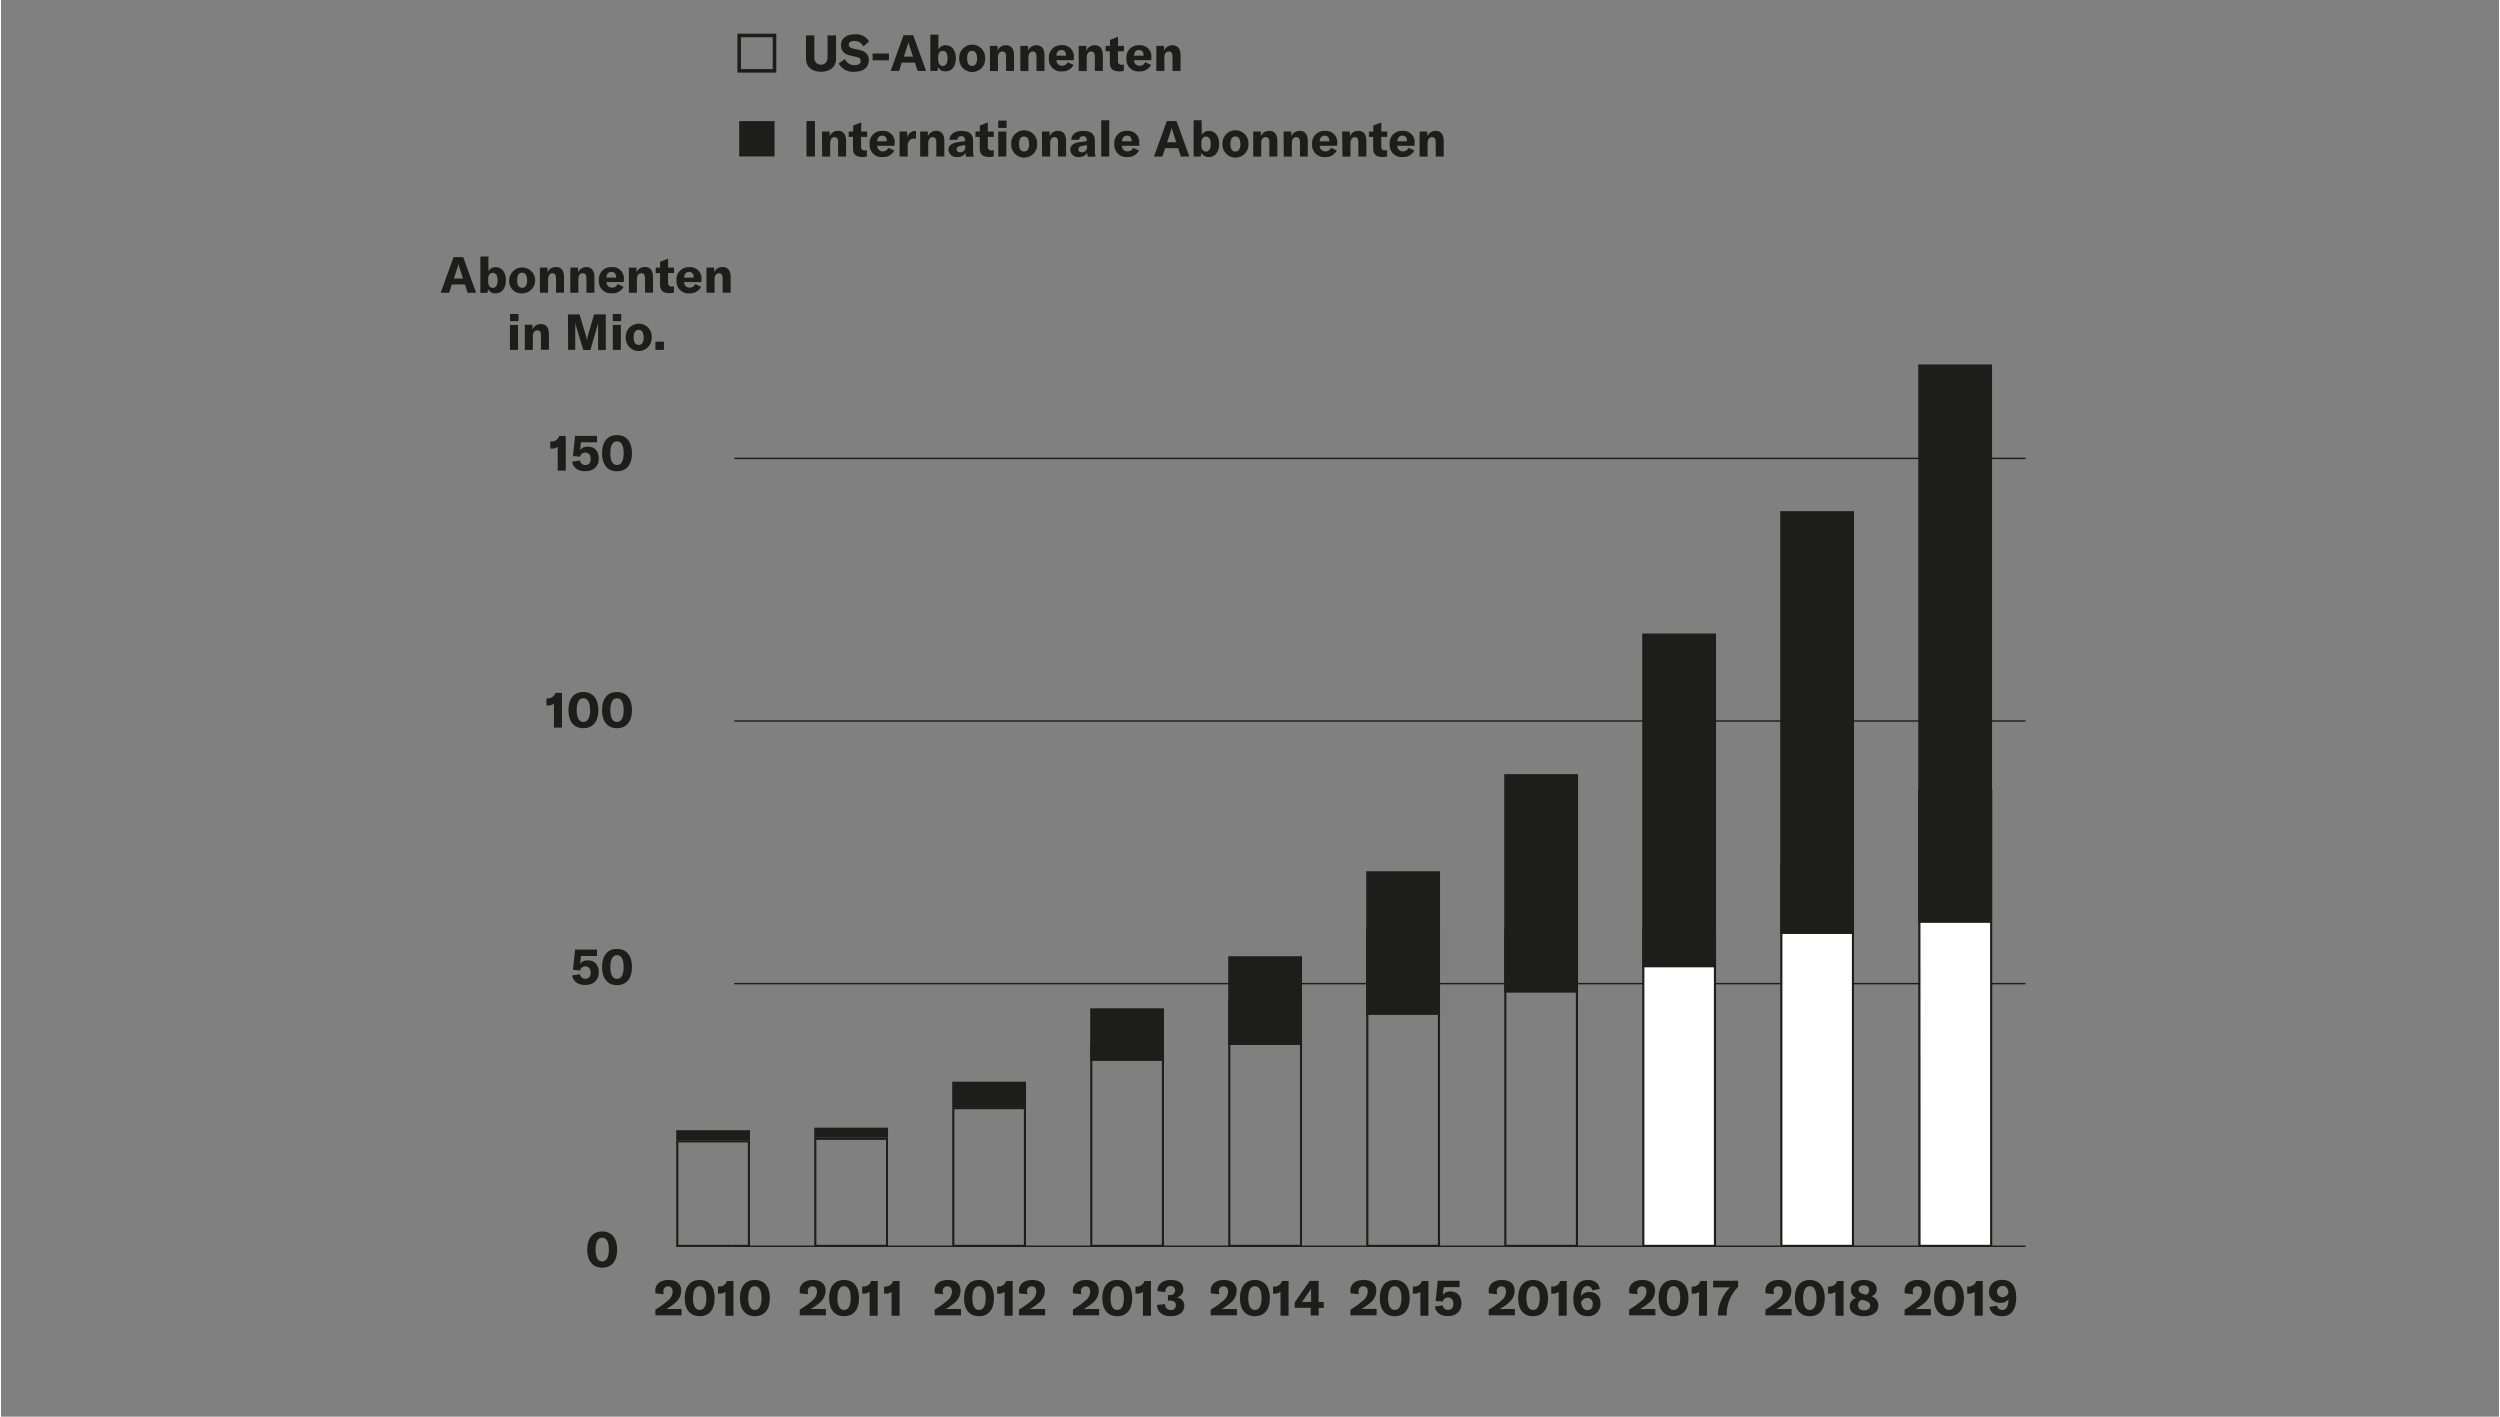 <?xml version="1.0"?>
<svg xmlns="http://www.w3.org/2000/svg" viewBox="0 0 700 397" width="600" height="340"><rect x="0" y="0" width="700" height="397" fill="#808080" stroke="none"/><defs><style>.cls-1{fill:#1d1d1b;}.cls-2{fill:#fff;}</style></defs><g id="info"><rect class="cls-1" x="205.47" y="275.45" width="361.83" height="0.4"/><rect class="cls-1" x="205.47" y="201.85" width="361.83" height="0.4"/><rect class="cls-1" x="205.47" y="128.26" width="361.83" height="0.4"/><rect class="cls-1" x="205.47" y="349.04" width="361.83" height="0.4"/><path class="cls-1" d="M164.27,350.18c0-3.21,1.56-5.09,4.19-5.09s4.2,1.88,4.2,5.09-1.55,5.07-4.2,5.07S164.27,353.37,164.27,350.18Zm6.07,0c0-2.18-.68-3.34-1.88-3.34s-1.86,1.16-1.86,3.34.67,3.32,1.86,3.32S170.34,352.35,170.34,350.18Z"/><path class="cls-1" d="M209.88,349.44H189.2v-29.9h20.68Zm-20.08-.6h19.48v-28.7H189.8Z"/><rect class="cls-1" x="189.2" y="316.72" width="20.68" height="2.82"/><path class="cls-1" d="M248.55,349.44H227.88V318.83h20.67Zm-20.07-.6H248V319.43H228.48Z"/><rect class="cls-1" x="227.88" y="316.01" width="20.68" height="2.82"/><path class="cls-1" d="M287.23,349.44H266.55V310.23h20.68Zm-20.08-.6h19.48v-38H267.15Z"/><rect class="cls-1" x="266.55" y="303.12" width="20.68" height="7.11"/><path class="cls-1" d="M325.9,349.44H305.23V292.83H325.9Zm-20.08-.6H325.3v-55.4H305.82Z"/><rect class="cls-1" x="305.22" y="282.57" width="20.68" height="14.74"/><path class="cls-1" d="M364.58,349.44H343.9v-69h20.68Zm-20.08-.6H364V281.08H344.5Z"/><rect class="cls-1" x="343.9" y="267.97" width="20.68" height="24.87"/><path class="cls-1" d="M403.25,349.44H382.57V260.33h20.68Zm-20.08-.6h19.48V260.93H383.17Z"/><rect class="cls-1" x="382.57" y="244.16" width="20.68" height="40.25"/><path class="cls-1" d="M441.92,349.44H421.25V260.33h20.67Zm-20.07-.6h19.47V260.93H421.85Z"/><rect class="cls-1" x="421.25" y="216.94" width="20.68" height="61.23"/><rect class="cls-2" x="460.22" y="260.63" width="20.08" height="88.51"/><path class="cls-1" d="M480.6,349.44H459.92V260.33H480.6Zm-20.08-.6H480V260.93H460.52Z"/><rect class="cls-1" x="459.92" y="177.54" width="20.68" height="93.54"/><rect class="cls-2" x="498.89" y="242.84" width="20.08" height="106.3"/><path class="cls-1" d="M519.27,349.44H498.59V242.54h20.68Zm-20.07-.6h19.47V243.14H499.2Z"/><rect class="cls-1" x="498.59" y="143.24" width="20.68" height="118.49"/><rect class="cls-2" x="537.57" y="221.54" width="20.08" height="127.6"/><path class="cls-1" d="M558,349.44H537.27V221.24H558Zm-20.08-.6h19.48v-127H537.87Z"/><rect class="cls-1" x="537.27" y="102.14" width="20.68" height="156.47"/><path class="cls-1" d="M183.36,367a23,23,0,0,0,3.51-2.52,3.34,3.34,0,0,0,1.33-2.57c0-.92-.45-1.43-1.26-1.43a1.25,1.25,0,0,0-1.32,1.4,5,5,0,0,0,.1.8l-2.29-.22a3.35,3.35,0,0,1-.09-.76c0-1.82,1.43-3,3.71-3s3.56,1.11,3.56,3a4.49,4.49,0,0,1-1.75,3.46,14.28,14.28,0,0,1-2.42,1.66h4.26v1.79h-7.34Z"/><path class="cls-1" d="M191.59,363.78c0-3.21,1.55-5.09,4.19-5.09s4.2,1.88,4.2,5.09-1.56,5.07-4.2,5.07S191.59,367,191.59,363.78Zm6.06,0c0-2.19-.67-3.34-1.87-3.34s-1.87,1.15-1.87,3.34.67,3.32,1.87,3.32S197.65,366,197.65,363.78Z"/><path class="cls-1" d="M203,362a2.56,2.56,0,0,1-1.7.53h-.39v-2h.27a2.18,2.18,0,0,0,2.24-1.55h1.83v9.73H203Z"/><path class="cls-1" d="M207.06,363.78c0-3.21,1.55-5.09,4.18-5.09s4.21,1.88,4.21,5.09-1.56,5.07-4.21,5.07S207.06,367,207.06,363.78Zm6.06,0c0-2.19-.67-3.34-1.88-3.34s-1.86,1.15-1.86,3.34.67,3.32,1.86,3.32S213.12,366,213.12,363.78Z"/><path class="cls-1" d="M223.82,367a23,23,0,0,0,3.51-2.52,3.34,3.34,0,0,0,1.33-2.57c0-.92-.45-1.43-1.26-1.43a1.25,1.25,0,0,0-1.32,1.4,5,5,0,0,0,.1.8l-2.29-.22a3.35,3.35,0,0,1-.09-.76c0-1.82,1.43-3,3.71-3s3.56,1.11,3.56,3a4.49,4.49,0,0,1-1.75,3.46,14.28,14.28,0,0,1-2.42,1.66h4.26v1.79h-7.34Z"/><path class="cls-1" d="M232.05,363.78c0-3.21,1.55-5.09,4.19-5.09s4.2,1.88,4.2,5.09-1.56,5.07-4.2,5.07S232.05,367,232.05,363.78Zm6.06,0c0-2.19-.67-3.34-1.87-3.34s-1.87,1.15-1.87,3.34.67,3.32,1.87,3.32S238.11,366,238.11,363.78Z"/><path class="cls-1" d="M243.42,362a2.56,2.56,0,0,1-1.7.53h-.39v-2h.27a2.18,2.18,0,0,0,2.24-1.55h1.83v9.73h-2.25Z"/><path class="cls-1" d="M249.55,362a2.54,2.54,0,0,1-1.7.53h-.39v-2h.27a2.17,2.17,0,0,0,2.24-1.55h1.83v9.73h-2.25Z"/><path class="cls-1" d="M261.63,367a22.51,22.51,0,0,0,3.51-2.52,3.32,3.32,0,0,0,1.34-2.57c0-.92-.45-1.43-1.27-1.43a1.25,1.25,0,0,0-1.31,1.4,4.06,4.06,0,0,0,.1.8l-2.3-.22a3.35,3.35,0,0,1-.09-.76c0-1.82,1.43-3,3.72-3s3.55,1.11,3.55,3a4.49,4.49,0,0,1-1.75,3.46,14.28,14.28,0,0,1-2.42,1.66H269v1.79h-7.34Z"/><path class="cls-1" d="M269.86,363.78c0-3.21,1.56-5.09,4.19-5.09s4.2,1.88,4.2,5.09-1.55,5.07-4.2,5.07S269.86,367,269.86,363.78Zm6.07,0c0-2.19-.68-3.34-1.88-3.34s-1.86,1.15-1.86,3.34.67,3.32,1.86,3.32S275.93,366,275.93,363.78Z"/><path class="cls-1" d="M281.23,362a2.53,2.53,0,0,1-1.7.53h-.39v-2h.27a2.16,2.16,0,0,0,2.24-1.55h1.84v9.73h-2.26Z"/><path class="cls-1" d="M285.26,367a23.16,23.16,0,0,0,3.52-2.52,3.34,3.34,0,0,0,1.33-2.57c0-.92-.45-1.43-1.26-1.43a1.25,1.25,0,0,0-1.32,1.4,4.06,4.06,0,0,0,.1.8l-2.3-.22a3.33,3.33,0,0,1-.08-.76c0-1.82,1.43-3,3.71-3s3.56,1.11,3.56,3a4.52,4.52,0,0,1-1.75,3.46,14.82,14.82,0,0,1-2.43,1.66h4.26v1.79h-7.34Z"/><path class="cls-1" d="M300.37,367a23,23,0,0,0,3.51-2.52,3.31,3.31,0,0,0,1.33-2.57c0-.92-.44-1.43-1.26-1.43a1.25,1.25,0,0,0-1.31,1.4,4.89,4.89,0,0,0,.09.8l-2.29-.22a3.35,3.35,0,0,1-.09-.76c0-1.82,1.43-3,3.72-3s3.55,1.11,3.55,3a4.49,4.49,0,0,1-1.75,3.46,14.28,14.28,0,0,1-2.42,1.66h4.26v1.79h-7.34Z"/><path class="cls-1" d="M308.6,363.78c0-3.21,1.55-5.09,4.19-5.09s4.2,1.88,4.2,5.09-1.56,5.07-4.2,5.07S308.6,367,308.6,363.78Zm6.06,0c0-2.19-.67-3.34-1.87-3.34s-1.87,1.15-1.87,3.34.68,3.32,1.87,3.32S314.66,366,314.66,363.78Z"/><path class="cls-1" d="M320,362a2.54,2.54,0,0,1-1.7.53h-.39v-2h.27a2.17,2.17,0,0,0,2.24-1.55h1.83v9.73H320Z"/><path class="cls-1" d="M323.94,365.68l2.29-.21a1.49,1.49,0,0,0,1.56,1.64,1.25,1.25,0,0,0,1.42-1.34c0-.86-.55-1.3-1.68-1.3H327v-1.55h.5c1,0,1.5-.46,1.5-1.28a1.16,1.16,0,0,0-1.3-1.24c-.91,0-1.43.63-1.43,1.71l-2.23-.29c0-1.91,1.47-3.13,3.77-3.13s3.51,1,3.51,2.68a2.32,2.32,0,0,1-1.94,2.23,2.23,2.23,0,0,1,2.2,2.32c0,1.8-1.49,2.93-3.8,2.93S324,367.63,323.94,365.68Z"/><path class="cls-1" d="M339,367a23.16,23.16,0,0,0,3.52-2.52,3.34,3.34,0,0,0,1.33-2.57c0-.92-.45-1.43-1.26-1.43a1.25,1.25,0,0,0-1.32,1.4,4.06,4.06,0,0,0,.1.8l-2.3-.22a3.33,3.33,0,0,1-.08-.76c0-1.82,1.43-3,3.71-3s3.56,1.11,3.56,3a4.52,4.52,0,0,1-1.75,3.46,14.82,14.82,0,0,1-2.43,1.66h4.26v1.79H339Z"/><path class="cls-1" d="M347.18,363.78c0-3.21,1.56-5.09,4.19-5.09s4.2,1.88,4.2,5.09-1.55,5.07-4.2,5.07S347.18,367,347.18,363.78Zm6.07,0c0-2.19-.67-3.34-1.88-3.34s-1.86,1.15-1.86,3.34.67,3.32,1.86,3.32S353.25,366,353.25,363.78Z"/><path class="cls-1" d="M358.55,362a2.52,2.52,0,0,1-1.69.53h-.4v-2h.27a2.16,2.16,0,0,0,2.24-1.55h1.84v9.73h-2.26Z"/><path class="cls-1" d="M369.24,366.5v2.14H367V366.5h-4.48V365l4.21-6.06h2.5v5.93h1.45v1.66ZM367.12,361h0a4.75,4.75,0,0,1-.56,1l-1.38,2a6.24,6.24,0,0,1-.65.84h2.59V362C367.09,361.54,367.09,361.31,367.12,361Z"/><path class="cls-1" d="M378.14,367a23,23,0,0,0,3.51-2.52A3.32,3.32,0,0,0,383,361.9c0-.92-.45-1.43-1.27-1.43a1.25,1.25,0,0,0-1.31,1.4,4.89,4.89,0,0,0,.09.8l-2.29-.22a3.35,3.35,0,0,1-.09-.76c0-1.82,1.43-3,3.72-3s3.55,1.11,3.55,3a4.49,4.49,0,0,1-1.75,3.46,14.28,14.28,0,0,1-2.42,1.66h4.26v1.79h-7.34Z"/><path class="cls-1" d="M386.37,363.78c0-3.21,1.55-5.09,4.19-5.09s4.2,1.88,4.2,5.09-1.55,5.07-4.2,5.07S386.37,367,386.37,363.78Zm6.07,0c0-2.19-.68-3.34-1.88-3.34s-1.86,1.15-1.86,3.34.67,3.32,1.86,3.32S392.44,366,392.44,363.78Z"/><path class="cls-1" d="M397.74,362a2.53,2.53,0,0,1-1.7.53h-.39v-2h.27a2.17,2.17,0,0,0,2.24-1.55H400v9.73h-2.25Z"/><path class="cls-1" d="M401.8,366.15l2.2-.35a1.44,1.44,0,0,0,1.47,1.28c1,0,1.52-.63,1.52-1.69s-.54-1.79-1.48-1.79a1.47,1.47,0,0,0-1.49,1.16l-2-.2.6-5.65h6.12v1.79h-4.47l-.26,2.22a2.44,2.44,0,0,1,2.14-1c1.93,0,3.1,1.27,3.1,3.36s-1.42,3.53-3.76,3.53C403.47,368.85,402.08,367.83,401.8,366.15Z"/><path class="cls-1" d="M416.9,367a22.66,22.66,0,0,0,3.52-2.52,3.34,3.34,0,0,0,1.33-2.57c0-.92-.45-1.43-1.26-1.43a1.25,1.25,0,0,0-1.32,1.4,5,5,0,0,0,.1.8l-2.3-.22a4,4,0,0,1-.08-.76c0-1.82,1.43-3,3.71-3s3.56,1.11,3.56,3a4.52,4.52,0,0,1-1.75,3.46,14.7,14.7,0,0,1-2.42,1.66h4.25v1.79H416.9Z"/><path class="cls-1" d="M425.14,363.78c0-3.21,1.55-5.09,4.18-5.09s4.21,1.88,4.21,5.09-1.56,5.07-4.21,5.07S425.14,367,425.14,363.78Zm6.06,0c0-2.19-.67-3.34-1.88-3.34s-1.86,1.15-1.86,3.34.67,3.32,1.86,3.32S431.2,366,431.2,363.78Z"/><path class="cls-1" d="M436.5,362a2.52,2.52,0,0,1-1.69.53h-.39v-2h.26a2.16,2.16,0,0,0,2.24-1.55h1.84v9.73H436.5Z"/><path class="cls-1" d="M448.21,365.33a3.41,3.41,0,0,1-3.61,3.52c-2.51,0-4-1.81-4-4.9,0-3.28,1.52-5.26,4-5.26,2,0,3.14.87,3.42,2.55l-2.13.34a1.31,1.31,0,0,0-1.33-1.19c-1.11,0-1.78,1.05-1.82,2.81a2.75,2.75,0,0,1,2.42-1.13C447.06,362.07,448.21,363.32,448.21,365.33Zm-2.16.1a1.54,1.54,0,0,0-1.52-1.72,1.84,1.84,0,0,0-1.74,1.33c.13,1.3.77,2.1,1.77,2.1S446.05,366.5,446.05,365.43Z"/><path class="cls-1" d="M456.26,367a22.51,22.51,0,0,0,3.51-2.52,3.31,3.31,0,0,0,1.33-2.57c0-.92-.44-1.43-1.26-1.43a1.25,1.25,0,0,0-1.31,1.4,4.06,4.06,0,0,0,.1.8l-2.3-.22a3.35,3.35,0,0,1-.09-.76c0-1.82,1.43-3,3.72-3s3.55,1.11,3.55,3a4.49,4.49,0,0,1-1.75,3.46,14.28,14.28,0,0,1-2.42,1.66h4.26v1.79h-7.34Z"/><path class="cls-1" d="M464.49,363.78c0-3.21,1.56-5.09,4.19-5.09s4.2,1.88,4.2,5.09-1.56,5.07-4.2,5.07S464.49,367,464.49,363.78Zm6.07,0c0-2.19-.68-3.34-1.88-3.34s-1.86,1.15-1.86,3.34.67,3.32,1.86,3.32S470.56,366,470.56,363.78Z"/><path class="cls-1" d="M475.86,362a2.54,2.54,0,0,1-1.7.53h-.39v-2H474a2.16,2.16,0,0,0,2.24-1.55h1.83v9.73h-2.25Z"/><path class="cls-1" d="M481.12,368.47a11.3,11.3,0,0,1,3.42-7.69h-4.75v-1.87h7v1.73a10.59,10.59,0,0,0-3.19,7.65v.35h-2.47Z"/><path class="cls-1" d="M494.45,367a23.16,23.16,0,0,0,3.52-2.52,3.34,3.34,0,0,0,1.33-2.57c0-.92-.45-1.43-1.26-1.43a1.25,1.25,0,0,0-1.32,1.4,4.06,4.06,0,0,0,.1.8l-2.3-.22a3.33,3.33,0,0,1-.08-.76c0-1.82,1.42-3,3.71-3s3.56,1.11,3.56,3a4.5,4.5,0,0,1-1.76,3.46,14.28,14.28,0,0,1-2.42,1.66h4.26v1.79h-7.34Z"/><path class="cls-1" d="M502.68,363.78c0-3.21,1.56-5.09,4.19-5.09s4.2,1.88,4.2,5.09-1.55,5.07-4.2,5.07S502.68,367,502.68,363.78Zm6.07,0c0-2.19-.68-3.34-1.88-3.34s-1.86,1.15-1.86,3.34.67,3.32,1.86,3.32S508.75,366,508.75,363.78Z"/><path class="cls-1" d="M514.05,362a2.52,2.52,0,0,1-1.69.53H512v-2h.27a2.16,2.16,0,0,0,2.24-1.55h1.84v9.73h-2.26Z"/><path class="cls-1" d="M526.08,365.94c0,1.75-1.58,2.91-4,2.91s-4-1.09-4-2.75a2.26,2.26,0,0,1,1.87-2.34,2.4,2.4,0,0,1-1.57-2.36c0-1.63,1.43-2.71,3.6-2.71s3.64,1,3.64,2.48a2,2,0,0,1-1.53,2.09A2.63,2.63,0,0,1,526.08,365.94Zm-2.3-.06c0-.7-.47-1.15-1.57-1.44l-.75-.2a1.56,1.56,0,0,0-1.05,1.56c0,.84.67,1.4,1.69,1.4S523.78,366.68,523.78,365.88Zm-3.22-4.48c0,.63.46,1,1.53,1.3l.56.15a1.39,1.39,0,0,0,.84-1.35c0-.8-.56-1.28-1.49-1.28S520.56,360.66,520.56,361.4Z"/><path class="cls-1" d="M533.45,367a23.16,23.16,0,0,0,3.52-2.52,3.34,3.34,0,0,0,1.33-2.57c0-.92-.45-1.43-1.26-1.43a1.25,1.25,0,0,0-1.32,1.4,4.06,4.06,0,0,0,.1.8l-2.3-.22a4,4,0,0,1-.08-.76c0-1.82,1.43-3,3.71-3s3.56,1.11,3.56,3a4.49,4.49,0,0,1-1.75,3.46,14.7,14.7,0,0,1-2.42,1.66h4.25v1.79h-7.34Z"/><path class="cls-1" d="M541.69,363.78c0-3.21,1.55-5.09,4.18-5.09s4.21,1.88,4.21,5.09-1.56,5.07-4.21,5.07S541.69,367,541.69,363.78Zm6.06,0c0-2.19-.67-3.34-1.88-3.34s-1.86,1.15-1.86,3.34.67,3.32,1.86,3.32S547.75,366,547.75,363.78Z"/><path class="cls-1" d="M553.06,362a2.56,2.56,0,0,1-1.7.53H551v-2h.26a2.18,2.18,0,0,0,2.25-1.55h1.83v9.73h-2.25Z"/><path class="cls-1" d="M564.72,363.61c0,3.24-1.25,5.24-4,5.24-1.93,0-3.21-.91-3.49-2.6l2.13-.38a1.43,1.43,0,0,0,1.47,1.23c1.14,0,1.7-1.11,1.71-3a2.46,2.46,0,0,1-2.18,1A3,3,0,0,1,557.1,362c0-2,1.41-3.34,3.7-3.34C563.33,358.69,564.72,360.36,564.72,363.61Zm-2.17-1.34c-.06-1-.56-1.92-1.73-1.92a1.6,1.6,0,0,0,0,3.19A1.9,1.9,0,0,0,562.55,362.27Z"/><path class="cls-1" d="M160.05,273.35l2.19-.35a1.45,1.45,0,0,0,1.48,1.29c1,0,1.52-.63,1.52-1.69s-.54-1.79-1.48-1.79a1.46,1.46,0,0,0-1.49,1.16l-2-.2.6-5.66H167v1.8h-4.47l-.27,2.22a2.47,2.47,0,0,1,2.15-1c1.93,0,3.09,1.27,3.09,3.36s-1.41,3.53-3.75,3.53C161.71,276.06,160.33,275,160.05,273.35Z"/><path class="cls-1" d="M168.42,271c0-3.21,1.55-5.09,4.19-5.09s4.2,1.88,4.2,5.09-1.56,5.07-4.2,5.07S168.42,274.18,168.42,271Zm6.06,0c0-2.19-.67-3.34-1.87-3.34s-1.87,1.15-1.87,3.34.67,3.32,1.87,3.32S174.48,273.16,174.48,271Z"/><path class="cls-1" d="M154.94,197.18a2.56,2.56,0,0,1-1.7.53h-.39v-2h.26a2.18,2.18,0,0,0,2.25-1.55h1.83v9.73h-2.25Z"/><path class="cls-1" d="M159,199c0-3.21,1.55-5.08,4.18-5.08s4.21,1.87,4.21,5.08-1.56,5.07-4.21,5.07S159,202.19,159,199Zm6.06,0c0-2.18-.67-3.33-1.88-3.33s-1.86,1.15-1.86,3.33.67,3.32,1.86,3.32S165.1,201.17,165.1,199Z"/><path class="cls-1" d="M168.42,199c0-3.21,1.55-5.08,4.18-5.08s4.21,1.87,4.21,5.08-1.56,5.07-4.21,5.07S168.42,202.19,168.42,199Zm6.06,0c0-2.18-.67-3.33-1.88-3.33s-1.86,1.15-1.86,3.33.67,3.32,1.86,3.32S174.48,201.17,174.48,199Z"/><path class="cls-1" d="M156,125.19a2.56,2.56,0,0,1-1.7.53h-.39v-2h.27a2.18,2.18,0,0,0,2.24-1.55h1.83v9.73H156Z"/><path class="cls-1" d="M160.05,129.38l2.19-.35a1.46,1.46,0,0,0,1.48,1.29c1,0,1.52-.63,1.52-1.7s-.54-1.79-1.48-1.79a1.46,1.46,0,0,0-1.49,1.16l-2-.19.6-5.66H167v1.79h-4.47l-.27,2.23a2.48,2.48,0,0,1,2.15-1c1.93,0,3.09,1.28,3.09,3.36s-1.41,3.53-3.75,3.53C161.71,132.08,160.33,131.06,160.05,129.38Z"/><path class="cls-1" d="M168.42,127c0-3.21,1.55-5.08,4.19-5.08s4.2,1.87,4.2,5.08-1.56,5.07-4.2,5.07S168.42,130.21,168.42,127Zm6.06,0c0-2.18-.67-3.33-1.87-3.33s-1.87,1.15-1.87,3.33.67,3.32,1.87,3.32S174.48,129.18,174.48,127Z"/><path class="cls-1" d="M130,79.72h-3.67l-.76,2.33H123.2l3.61-10h2.7l3.62,10h-2.38Zm-.55-1.67-.91-2.77a8.83,8.83,0,0,1-.36-1.4h0a8.83,8.83,0,0,1-.36,1.4l-.91,2.77Z"/><path class="cls-1" d="M136.46,81l-.14,1.07h-2V71.89h2.26V76a2.24,2.24,0,0,1,2.07-1.13c1.72,0,2.82,1.46,2.82,3.67s-1.12,3.67-2.89,3.67A2.23,2.23,0,0,1,136.46,81Zm2.69-2.44c0-1.33-.47-2.11-1.35-2.1s-1.29.69-1.29,1.81v.59c0,1.13.48,1.82,1.31,1.82S139.15,79.9,139.15,78.54Z"/><path class="cls-1" d="M142.41,78.53A3.63,3.63,0,1,1,146,82.21,3.39,3.39,0,0,1,142.41,78.53Zm5,0c0-1.44-.51-2.1-1.4-2.1s-1.38.66-1.38,2.1.51,2.13,1.38,2.13S147.43,80,147.43,78.53Z"/><path class="cls-1" d="M151,75h2.15v1.35a2.42,2.42,0,0,1,2.33-1.53c1.51,0,2.28,1,2.28,2.84v4.35h-2.24V78c0-1-.34-1.43-1-1.43s-1.22.6-1.22,1.68v3.79H151Z"/><path class="cls-1" d="M159.54,75h2.16v1.35A2.41,2.41,0,0,1,164,74.86c1.52,0,2.29,1,2.29,2.84v4.35h-2.24V78c0-1-.34-1.43-1.06-1.43s-1.21.6-1.21,1.68v3.79h-2.26Z"/><path class="cls-1" d="M174.53,79.05h-4.87a1.52,1.52,0,0,0,1.62,1.55,1.61,1.61,0,0,0,1.52-1l1.65.76a3.41,3.41,0,0,1-3.2,1.83,3.37,3.37,0,0,1-3.72-3.6,3.41,3.41,0,0,1,3.56-3.74,3.16,3.16,0,0,1,3.44,3.51Zm-2.18-1.32c0-1-.46-1.53-1.3-1.53s-1.36.59-1.39,1.59h2.69Z"/><path class="cls-1" d="M175.93,75h2.16v1.35a2.42,2.42,0,0,1,2.33-1.53c1.51,0,2.28,1,2.28,2.84v4.35h-2.24V78c0-1-.34-1.43-1.05-1.43s-1.22.6-1.22,1.68v3.79h-2.26Z"/><path class="cls-1" d="M183.47,75h1.22V73.36l2.24-.87V75h1.66v1.5h-1.66v2.73a.93.93,0,0,0,1,1.07,3.06,3.06,0,0,0,.64-.07v1.78a7.1,7.1,0,0,1-1.27.14c-1.86,0-2.63-.86-2.63-2.39V76.54h-1.22Z"/><path class="cls-1" d="M196.28,79.05h-4.86A1.5,1.5,0,0,0,193,80.6a1.61,1.61,0,0,0,1.53-1l1.65.76A3.42,3.42,0,0,1,193,82.21a3.36,3.36,0,0,1-3.71-3.6,3.4,3.4,0,0,1,3.56-3.74,3.15,3.15,0,0,1,3.43,3.51Zm-2.17-1.32c0-1-.46-1.53-1.3-1.53s-1.36.59-1.39,1.59h2.69Z"/><path class="cls-1" d="M197.69,75h2.16v1.35a2.41,2.41,0,0,1,2.32-1.53c1.52,0,2.29,1,2.29,2.84v4.35h-2.25V78c0-1-.33-1.43-1.05-1.43s-1.21.6-1.21,1.68v3.79h-2.26Z"/><path class="cls-1" d="M142.61,88H145V90h-2.34Zm0,3.05h2.26v7h-2.26Z"/><path class="cls-1" d="M146.77,91h2.16v1.35a2.43,2.43,0,0,1,2.33-1.53c1.51,0,2.28,1,2.28,2.85v4.34H151.3V94c0-1-.34-1.43-1.05-1.43s-1.22.61-1.22,1.69v3.78h-2.26Z"/><path class="cls-1" d="M158.86,88.1h3.25l1.83,6.1a6.67,6.67,0,0,1,.24,1.2h0a7.44,7.44,0,0,1,.25-1.23l1.75-6.07h3.29v10h-2.16V91.27a10.51,10.51,0,0,1,.06-1.12h0a6.07,6.07,0,0,1-.21,1l-2,6.94h-2l-2.09-6.94a4.49,4.49,0,0,1-.21-1h0c0,.34.05.72.05,1.11v6.78h-2Z"/><path class="cls-1" d="M171.44,88h2.34V90h-2.34Zm0,3.05h2.25v7h-2.25Z"/><path class="cls-1" d="M175.07,94.53a3.64,3.64,0,1,1,7.27,0,3.64,3.64,0,1,1-7.27,0Zm5,0c0-1.44-.52-2.1-1.4-2.1s-1.39.66-1.39,2.1.52,2.13,1.39,2.13S180.1,96,180.1,94.53Z"/><path class="cls-1" d="M185.76,98.05h-2.39v-2.3h2.39Z"/><path class="cls-1" d="M217.25,20.35h-10.9V9.44h10.9Zm-9.9-1h8.9V10.44h-8.9Z"/><rect class="cls-1" x="206.85" y="33.94" width="9.91" height="9.91"/><path class="cls-1" d="M227.91,9.92v6.37a1.85,1.85,0,1,0,3.7,0V9.92H234v6.47c0,2.27-1.56,3.71-4.21,3.71s-4.22-1.44-4.22-3.71V9.92Z"/><path class="cls-1" d="M234.74,17.79l1.75-1.23a2.89,2.89,0,0,0,2.7,1.71c1,0,1.71-.35,1.71-1.14s-.43-1-1.44-1.23l-1.33-.28c-1.74-.38-2.75-1.31-2.75-3,0-1.82,1.49-3,3.88-3a4.2,4.2,0,0,1,4,2L241.67,13a2.78,2.78,0,0,0-2.56-1.53c-.94,0-1.54.4-1.54,1s.39,1,1.44,1.2l1.44.31c1.77.39,2.72,1.23,2.72,2.94,0,1.89-1.46,3.19-4.06,3.19A4.57,4.57,0,0,1,234.74,17.79Z"/><path class="cls-1" d="M248.81,15v1.9h-4.58V15Z"/><path class="cls-1" d="M256.09,17.54h-3.67l-.75,2.33H249.3l3.61-10h2.71l3.61,10h-2.38Zm-.54-1.67-.91-2.77a7.81,7.81,0,0,1-.37-1.4h0a7.86,7.86,0,0,1-.36,1.4L253,15.87Z"/><path class="cls-1" d="M262.56,18.8l-.14,1.07h-2V9.71h2.26v4.11a2.25,2.25,0,0,1,2.07-1.13c1.73,0,2.82,1.46,2.82,3.67S266.44,20,264.67,20A2.23,2.23,0,0,1,262.56,18.8Zm2.69-2.44c0-1.33-.47-2.11-1.35-2.1s-1.29.69-1.29,1.81v.59c0,1.13.48,1.82,1.31,1.82S265.25,17.72,265.25,16.36Z"/><path class="cls-1" d="M268.51,16.35a3.64,3.64,0,1,1,7.27,0,3.64,3.64,0,1,1-7.27,0Zm5,0c0-1.44-.51-2.1-1.4-2.1s-1.38.66-1.38,2.1.52,2.13,1.38,2.13S273.53,17.78,273.53,16.35Z"/><path class="cls-1" d="M277.12,12.86h2.15v1.35a2.42,2.42,0,0,1,2.33-1.53c1.51,0,2.28,1,2.28,2.84v4.35h-2.24v-4c0-1-.33-1.43-1.05-1.43s-1.22.6-1.22,1.68v3.79h-2.25Z"/><path class="cls-1" d="M285.64,12.86h2.16v1.35a2.41,2.41,0,0,1,2.32-1.53c1.52,0,2.29,1,2.29,2.84v4.35h-2.24v-4c0-1-.34-1.43-1.05-1.43s-1.22.6-1.22,1.68v3.79h-2.26Z"/><path class="cls-1" d="M300.63,16.87h-4.86a1.5,1.5,0,0,0,1.61,1.55,1.61,1.61,0,0,0,1.52-1l1.66.76A3.42,3.42,0,0,1,297.35,20a3.36,3.36,0,0,1-3.71-3.6,3.4,3.4,0,0,1,3.55-3.74,3.16,3.16,0,0,1,3.44,3.51Zm-2.18-1.32c0-1-.46-1.53-1.3-1.53s-1.36.59-1.38,1.59h2.68Z"/><path class="cls-1" d="M302,12.86h2.15v1.35a2.42,2.42,0,0,1,2.33-1.53c1.51,0,2.28,1,2.28,2.84v4.35h-2.24v-4c0-1-.34-1.43-1.05-1.43s-1.22.6-1.22,1.68v3.79H302Z"/><path class="cls-1" d="M309.55,12.86h1.22V11.18l2.24-.87v2.55h1.67v1.5H313v2.73a.94.94,0,0,0,1,1.07,3.06,3.06,0,0,0,.64-.07v1.78a7.1,7.1,0,0,1-1.27.14c-1.87,0-2.64-.86-2.64-2.39V14.36h-1.22Z"/><path class="cls-1" d="M322.35,16.87h-4.86a1.51,1.51,0,0,0,1.61,1.55,1.61,1.61,0,0,0,1.53-1l1.65.76a3.41,3.41,0,0,1-3.2,1.83,3.36,3.36,0,0,1-3.72-3.6,3.41,3.41,0,0,1,3.56-3.74,3.15,3.15,0,0,1,3.43,3.51Zm-2.17-1.32c0-1-.46-1.53-1.3-1.53s-1.36.59-1.39,1.59h2.69Z"/><path class="cls-1" d="M323.76,12.86h2.16v1.35a2.42,2.42,0,0,1,2.33-1.53c1.51,0,2.28,1,2.28,2.84v4.35h-2.24v-4c0-1-.34-1.43-1.05-1.43S326,15,326,16.08v3.79h-2.26Z"/><path class="cls-1" d="M225.71,43.86V33.92h2.37v9.94Z"/><path class="cls-1" d="M230.05,36.86h2.16V38.2a2.43,2.43,0,0,1,2.32-1.53c1.51,0,2.28,1,2.28,2.85v4.34h-2.24v-4c0-1-.33-1.43-1-1.43s-1.22.6-1.22,1.68v3.78h-2.25Z"/><path class="cls-1" d="M237.58,36.86h1.22V35.17l2.24-.86v2.55h1.67v1.49H241v2.74a.93.93,0,0,0,1,1.06,3.08,3.08,0,0,0,.65-.07v1.78a6.31,6.31,0,0,1-1.28.14c-1.86,0-2.63-.85-2.63-2.38V38.35h-1.22Z"/><path class="cls-1" d="M250.39,40.86h-4.86a1.51,1.51,0,0,0,1.61,1.56,1.63,1.63,0,0,0,1.53-1l1.65.75a3.42,3.42,0,0,1-3.2,1.84,3.36,3.36,0,0,1-3.72-3.6A3.4,3.4,0,0,1,247,36.69a3.14,3.14,0,0,1,3.43,3.5Zm-2.17-1.31c0-1-.46-1.53-1.3-1.53s-1.36.59-1.39,1.58h2.69Z"/><path class="cls-1" d="M256.26,36.69h.14v2.14H256a2,2,0,0,0-1.36.42,2.29,2.29,0,0,0-.56,1.76v2.86H251.8v-7h2.12v1.8A2.34,2.34,0,0,1,256.26,36.69Z"/><path class="cls-1" d="M257.57,36.86h2.16V38.2a2.43,2.43,0,0,1,2.33-1.53c1.51,0,2.28,1,2.28,2.85v4.34H262.1v-4c0-1-.34-1.43-1.05-1.43s-1.22.6-1.22,1.68v3.78h-2.26Z"/><path class="cls-1" d="M265.52,42a1.76,1.76,0,0,1,.72-1.52,4.94,4.94,0,0,1,2.2-.68l1.69-.24v-.24c0-.8-.33-1.15-1-1.15a1,1,0,0,0-1.12,1h-2.23c.11-1.56,1.37-2.48,3.36-2.48,2.25,0,3.26.88,3.26,2.9v2.32a7.4,7.4,0,0,0,.2,2h-2.19a7.45,7.45,0,0,1-.11-1.11A2.44,2.44,0,0,1,267.93,44,2.14,2.14,0,0,1,265.52,42Zm4.68-.78v-.56l-1.2.2c-.83.16-1.21.45-1.21,1s.4.81,1,.81A1.35,1.35,0,0,0,270.2,41.18Z"/><path class="cls-1" d="M273.07,36.86h1.22V35.17l2.24-.86v2.55h1.67v1.49h-1.67v2.74a.93.93,0,0,0,1,1.06,3.08,3.08,0,0,0,.65-.07v1.78a6.31,6.31,0,0,1-1.28.14c-1.86,0-2.63-.85-2.63-2.38V38.35h-1.22Z"/><path class="cls-1" d="M279.45,33.8h2.34v2.05h-2.34Zm0,3.06h2.26v7h-2.26Z"/><path class="cls-1" d="M283.08,40.34a3.64,3.64,0,1,1,7.27,0,3.64,3.64,0,1,1-7.27,0Zm5,0c0-1.44-.52-2.1-1.4-2.1s-1.39.66-1.39,2.1.52,2.13,1.39,2.13S288.11,41.77,288.11,40.34Z"/><path class="cls-1" d="M291.69,36.86h2.16V38.2a2.43,2.43,0,0,1,2.32-1.53c1.52,0,2.29,1,2.29,2.85v4.34h-2.25v-4c0-1-.33-1.43-1-1.43S294,39,294,40.08v3.78h-2.26Z"/><path class="cls-1" d="M299.64,42a1.76,1.76,0,0,1,.72-1.52,4.94,4.94,0,0,1,2.2-.68l1.69-.24v-.24c0-.8-.34-1.15-1-1.15a1,1,0,0,0-1.12,1h-2.22c.11-1.56,1.37-2.48,3.36-2.48,2.25,0,3.26.88,3.26,2.9v2.32a7.4,7.4,0,0,0,.2,2H304.5a7.45,7.45,0,0,1-.11-1.11A2.45,2.45,0,0,1,302.05,44,2.14,2.14,0,0,1,299.64,42Zm4.68-.78v-.56l-1.2.2c-.83.16-1.21.45-1.21,1s.39.81,1,.81A1.35,1.35,0,0,0,304.32,41.18Z"/><path class="cls-1" d="M310.56,43.86h-2.25V33.7h2.25Z"/><path class="cls-1" d="M319,40.86H314.1a1.52,1.52,0,0,0,1.62,1.56,1.62,1.62,0,0,0,1.52-1l1.66.75A3.44,3.44,0,0,1,315.69,44a3.36,3.36,0,0,1-3.71-3.6,3.39,3.39,0,0,1,3.55-3.74,3.14,3.14,0,0,1,3.43,3.5Zm-2.17-1.31c0-1-.46-1.53-1.3-1.53s-1.36.59-1.39,1.58h2.69Z"/><path class="cls-1" d="M329.89,41.53h-3.68l-.75,2.33h-2.37l3.61-9.94h2.71L333,43.86h-2.38Zm-.55-1.66-.91-2.78a8.75,8.75,0,0,1-.37-1.4h0a8.75,8.75,0,0,1-.37,1.4l-.91,2.78Z"/><path class="cls-1" d="M336.35,42.8l-.14,1.06h-2V33.7h2.25v4.11a2.28,2.28,0,0,1,2.08-1.12c1.72,0,2.81,1.46,2.81,3.67S340.23,44,338.47,44A2.26,2.26,0,0,1,336.35,42.8ZM339,40.36c0-1.33-.46-2.12-1.34-2.1s-1.29.68-1.29,1.8v.59c0,1.14.47,1.82,1.3,1.82S339,41.72,339,40.36Z"/><path class="cls-1" d="M342.29,40.34a3.64,3.64,0,1,1,7.27,0,3.64,3.64,0,1,1-7.27,0Zm5,0c0-1.44-.51-2.1-1.4-2.1s-1.38.66-1.38,2.1.52,2.13,1.38,2.13S347.31,41.77,347.31,40.34Z"/><path class="cls-1" d="M350.9,36.86h2.15V38.2a2.43,2.43,0,0,1,2.33-1.53c1.51,0,2.28,1,2.28,2.85v4.34h-2.24v-4c0-1-.34-1.43-1.05-1.43s-1.22.6-1.22,1.68v3.78H350.9Z"/><path class="cls-1" d="M359.42,36.86h2.16V38.2a2.43,2.43,0,0,1,2.33-1.53c1.51,0,2.28,1,2.28,2.85v4.34H364v-4c0-1-.34-1.43-1.05-1.43s-1.22.6-1.22,1.68v3.78h-2.26Z"/><path class="cls-1" d="M374.41,40.86h-4.87a1.52,1.52,0,0,0,1.62,1.56,1.62,1.62,0,0,0,1.52-1l1.65.75a3.42,3.42,0,0,1-3.2,1.84,3.37,3.37,0,0,1-3.72-3.6A3.4,3.4,0,0,1,371,36.69a3.15,3.15,0,0,1,3.44,3.5Zm-2.18-1.31c0-1-.46-1.53-1.3-1.53s-1.36.59-1.39,1.58h2.69Z"/><path class="cls-1" d="M375.82,36.86H378V38.2a2.43,2.43,0,0,1,2.33-1.53c1.51,0,2.28,1,2.28,2.85v4.34h-2.24v-4c0-1-.34-1.43-1-1.43s-1.22.6-1.22,1.68v3.78h-2.25Z"/><path class="cls-1" d="M383.33,36.86h1.22V35.17l2.24-.86v2.55h1.67v1.49h-1.67v2.74a.93.93,0,0,0,1,1.06,3.06,3.06,0,0,0,.64-.07v1.78a6.31,6.31,0,0,1-1.28.14c-1.86,0-2.63-.85-2.63-2.38V38.35h-1.22Z"/><path class="cls-1" d="M396.13,40.86h-4.86a1.51,1.51,0,0,0,1.61,1.56,1.63,1.63,0,0,0,1.53-1l1.65.75a3.42,3.42,0,0,1-3.2,1.84,3.36,3.36,0,0,1-3.72-3.6,3.4,3.4,0,0,1,3.56-3.74,3.14,3.14,0,0,1,3.43,3.5ZM394,39.55c0-1-.46-1.53-1.3-1.53s-1.36.59-1.39,1.58H394Z"/><path class="cls-1" d="M397.54,36.86h2.16V38.2A2.43,2.43,0,0,1,402,36.67c1.51,0,2.28,1,2.28,2.85v4.34h-2.24v-4c0-1-.34-1.43-1.05-1.43s-1.22.6-1.22,1.68v3.78h-2.26Z"/></g></svg>
